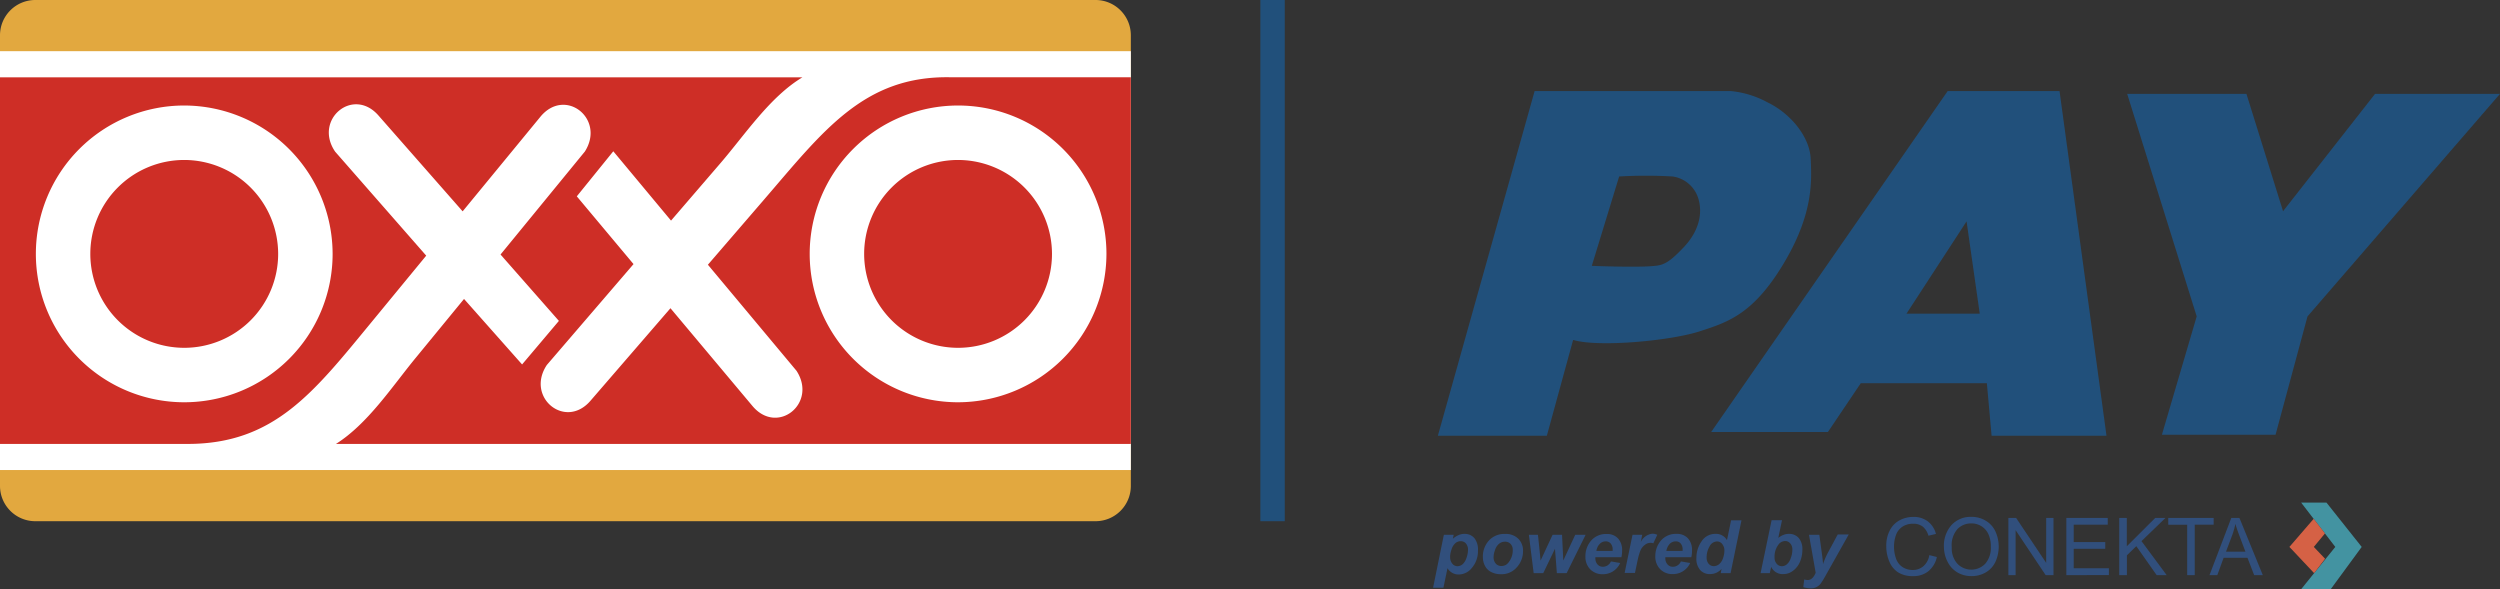 <svg xmlns="http://www.w3.org/2000/svg" viewBox="0 0 396.63 93.48"><rect x="0" y="0" width="396.63" height="93.48" fill="#333333" stroke="none"/><defs><style>.cls-1{fill:#21507b;}.cls-2{fill:#314f7c;}.cls-3{fill:#4393a1;}.cls-4{fill:#d56145;}.cls-5{fill:#e2a83f;}.cls-5,.cls-6,.cls-7{fill-rule:evenodd;}.cls-6{fill:#fff;}.cls-7{fill:#ce2e26;}</style></defs><g id="Capa_2" data-name="Capa 2"><g id="Capa_1-2" data-name="Capa 1"><rect class="cls-1" x="199.96" width="3.87" height="82.69"/><path class="cls-1" d="M287.27,25.18c-.15-3.43-3.13-7.15-6.85-8.94a15.18,15.18,0,0,0-5.81-1.79H243.47L228.12,69.13h17.29l4.17-15.2c4,1.2,15.34.15,20-1.34s8.64-2.83,13.41-10.8S287.42,28.61,287.27,25.18Zm-20.1,14c-2.33,2.48-3.26,2.88-4.63,3-2.48.3-10,0-10,0L256.88,28a72.56,72.56,0,0,1,8.49,0,5,5,0,0,1,4,3.28C270.15,33.52,269.75,36.43,267.17,39.18Z"/><polygon class="cls-1" points="337.48 14.89 348.51 50.2 342.99 68.97 361.02 68.97 366.09 50.2 396.63 14.89 376.81 14.89 362.21 33.51 356.4 14.89 337.48 14.89"/><path class="cls-2" d="M229.07,84.85h1.56l-.13.62a3.84,3.84,0,0,1,.93-.59,2.41,2.41,0,0,1,.93-.18,2,2,0,0,1,1.54.66,2.9,2.9,0,0,1,.58,2,4.06,4.06,0,0,1-1,2.78,2.65,2.65,0,0,1-2,1,2,2,0,0,1-1.83-1L229,93.25h-1.64Zm1,3.49a1.61,1.61,0,0,0,.35,1.1,1.05,1.05,0,0,0,.81.39,1.31,1.31,0,0,0,.79-.29,2.25,2.25,0,0,0,.63-1,3.91,3.91,0,0,0,.25-1.27,1.5,1.5,0,0,0-.33-1.05,1.08,1.08,0,0,0-.83-.36,1.29,1.29,0,0,0-.86.33,2.19,2.19,0,0,0-.6,1A3.74,3.74,0,0,0,230.06,88.34Z"/><path class="cls-2" d="M235.26,88.4a3.78,3.78,0,0,1,1-2.69,3.31,3.31,0,0,1,2.51-1,2.84,2.84,0,0,1,2.1.75,2.64,2.64,0,0,1,.76,2,3.76,3.76,0,0,1-1,2.56,3.19,3.19,0,0,1-2.53,1.08,3.24,3.24,0,0,1-1.52-.35,2.24,2.24,0,0,1-1-1A3,3,0,0,1,235.26,88.4ZM240,87.23a1.3,1.3,0,0,0-.35-.94,1.17,1.17,0,0,0-.88-.35,1.46,1.46,0,0,0-.94.33,2.06,2.06,0,0,0-.64,1,3.22,3.22,0,0,0-.23,1.15,1.5,1.5,0,0,0,.35,1,1.17,1.17,0,0,0,.9.38,1.37,1.37,0,0,0,1.13-.58A3.06,3.06,0,0,0,240,87.23Z"/><path class="cls-2" d="M248.55,90.93H247l-.3-3.87-1.86,3.87h-1.52l-.76-6.08H244l.42,4.08,1.9-4.08h1.5l.2,4.08,1.89-4.08h1.65Z"/><path class="cls-2" d="M257.24,88.4h-4.13v.15a1.39,1.39,0,0,0,.34,1,1.13,1.13,0,0,0,.85.37,1.41,1.41,0,0,0,1.28-.85l1.47.25a3.09,3.09,0,0,1-1.15,1.33,3,3,0,0,1-1.61.45,2.7,2.7,0,0,1-2-.78,2.8,2.8,0,0,1-.76-2.06,3.75,3.75,0,0,1,.69-2.22,3.12,3.12,0,0,1,2.7-1.32,2.32,2.32,0,0,1,1.77.69,2.7,2.7,0,0,1,.66,1.94A4.4,4.4,0,0,1,257.24,88.4Zm-1.39-1a1.23,1.23,0,0,0,0-.17,1.42,1.42,0,0,0-.31-1,1,1,0,0,0-.81-.34,1.31,1.31,0,0,0-.91.38,2,2,0,0,0-.55,1.14Z"/><path class="cls-2" d="M259,84.85h1.54L260.31,86a2.34,2.34,0,0,1,1.86-1.33,1.87,1.87,0,0,1,.76.18l-.63,1.35a1.19,1.19,0,0,0-.47-.08,1.42,1.42,0,0,0-.86.32,2.15,2.15,0,0,0-.69.85,9.77,9.77,0,0,0-.49,1.7l-.4,1.91h-1.64Z"/><path class="cls-2" d="M268.33,88.4h-4.12a.86.86,0,0,0,0,.15,1.4,1.4,0,0,0,.35,1,1.09,1.09,0,0,0,.84.37,1.4,1.4,0,0,0,1.28-.85l1.47.25A3,3,0,0,1,267,90.63a2.94,2.94,0,0,1-1.61.45,2.66,2.66,0,0,1-2-.78,2.81,2.81,0,0,1-.77-2.06,3.75,3.75,0,0,1,.69-2.22A3.12,3.12,0,0,1,266,84.7a2.34,2.34,0,0,1,1.78.69,2.7,2.7,0,0,1,.66,1.94A4.38,4.38,0,0,1,268.33,88.4Zm-1.38-1v-.17a1.47,1.47,0,0,0-.3-1,1,1,0,0,0-.82-.34,1.31,1.31,0,0,0-.91.38,2.11,2.11,0,0,0-.55,1.14Z"/><path class="cls-2" d="M274.56,90.93H273l.13-.66a2.88,2.88,0,0,1-.87.62,2.55,2.55,0,0,1-1,.19,2,2,0,0,1-1.53-.65,2.69,2.69,0,0,1-.59-1.9,4.52,4.52,0,0,1,.82-2.65,2.57,2.57,0,0,1,2.19-1.18,2,2,0,0,1,1.84,1l.65-3.15h1.65Zm-3.8-2.47a1.49,1.49,0,0,0,.33,1,1.06,1.06,0,0,0,.81.36,1.35,1.35,0,0,0,.83-.3,2.06,2.06,0,0,0,.62-.94,3.59,3.59,0,0,0,.23-1.21,1.57,1.57,0,0,0-.35-1.06,1,1,0,0,0-.82-.41,1.37,1.37,0,0,0-1.19.8A3.41,3.41,0,0,0,270.76,88.46Z"/><path class="cls-2" d="M279.32,90.93l1.75-8.4h1.65l-.59,2.81a3.29,3.29,0,0,1,.85-.49,2.34,2.34,0,0,1,.85-.15,2,2,0,0,1,1.54.65,2.69,2.69,0,0,1,.58,1.87,4.92,4.92,0,0,1-.27,1.62,3.48,3.48,0,0,1-.73,1.27,3.15,3.15,0,0,1-.95.73,2.45,2.45,0,0,1-1.06.24A2,2,0,0,1,281,89.93l-.22,1Zm2.22-2.48a1.44,1.44,0,0,0,.34,1,1.09,1.09,0,0,0,.82.38,1.26,1.26,0,0,0,.79-.3,2.12,2.12,0,0,0,.62-1,3.56,3.56,0,0,0,.25-1.32,1.4,1.4,0,0,0-.34-1,1,1,0,0,0-.81-.37,1.32,1.32,0,0,0-1.06.57A3.14,3.14,0,0,0,281.54,88.45Z"/><path class="cls-2" d="M287,84.85h1.64l.41,3c.11.78.16,1.32.18,1.64a11.87,11.87,0,0,1,.88-2l1.45-2.7h1.75l-3.76,6.68a10.53,10.53,0,0,1-.73,1.16,1.89,1.89,0,0,1-1.55.71,4.39,4.39,0,0,1-1.17-.18l.14-1.23a2,2,0,0,0,.58.09c.5,0,.92-.38,1.24-1.15Z"/><path class="cls-2" d="M306.09,88.07l1.2.3a4,4,0,0,1-1.36,2.26,3.71,3.71,0,0,1-2.4.77,4.32,4.32,0,0,1-2.39-.59,3.79,3.79,0,0,1-1.4-1.73,6.21,6.21,0,0,1-.48-2.44,5.2,5.2,0,0,1,.55-2.47,3.69,3.69,0,0,1,1.54-1.61,4.57,4.57,0,0,1,2.2-.55,3.67,3.67,0,0,1,2.29.7,3.62,3.62,0,0,1,1.3,2l-1.19.28a2.86,2.86,0,0,0-.91-1.45,2.46,2.46,0,0,0-1.51-.45,3,3,0,0,0-1.75.5,2.69,2.69,0,0,0-1,1.35,5.43,5.43,0,0,0-.29,1.74,5.68,5.68,0,0,0,.34,2A2.61,2.61,0,0,0,301.89,90a3,3,0,0,0,1.54.43,2.56,2.56,0,0,0,1.71-.59A2.9,2.9,0,0,0,306.09,88.07Z"/><path class="cls-2" d="M308.41,86.83a4.92,4.92,0,0,1,1.21-3.54A4.12,4.12,0,0,1,312.76,82a4.32,4.32,0,0,1,2.26.6,3.88,3.88,0,0,1,1.54,1.67,5.85,5.85,0,0,1,0,4.91A3.82,3.82,0,0,1,315,90.84a4.46,4.46,0,0,1-2.21.56,4.31,4.31,0,0,1-2.29-.61,4.06,4.06,0,0,1-1.53-1.7A5.06,5.06,0,0,1,308.41,86.83Zm1.24,0a3.63,3.63,0,0,0,.88,2.59,3.07,3.07,0,0,0,4.45,0,3.86,3.86,0,0,0,.87-2.7,4.66,4.66,0,0,0-.37-1.94,2.88,2.88,0,0,0-1.1-1.28,2.92,2.92,0,0,0-1.62-.46,3,3,0,0,0-2.19.88A3.87,3.87,0,0,0,309.65,86.84Z"/><path class="cls-2" d="M318.63,91.25V82.17h1.23l4.77,7.13V82.17h1.16v9.08h-1.24l-4.77-7.14v7.14Z"/><path class="cls-2" d="M327.83,91.25V82.17h6.57v1.07H329V86h5v1.07h-5v3.09h5.58v1.07Z"/><path class="cls-2" d="M336.22,91.25V82.17h1.2v4.5l4.51-4.5h1.63l-3.81,3.68,4,5.4h-1.59l-3.23-4.6-1.49,1.45v3.15Z"/><path class="cls-2" d="M347,91.25v-8h-3V82.17h7.2v1.07h-3v8Z"/><path class="cls-2" d="M350.54,91.25,354,82.17h1.29L359,91.25h-1.37l-1.06-2.75h-3.79l-1,2.75Zm2.62-3.73h3.08L355.29,85c-.29-.76-.5-1.39-.64-1.88a12.59,12.59,0,0,1-.49,1.74Z"/><path class="cls-1" d="M326.75,14.45H309L271.48,68.54H290l5.22-7.75h20l.75,8.34H334.2ZM302.47,49.76,312,35.12l2.09,14.64Z"/><polygon class="cls-3" points="365.08 79.74 370.5 86.77 365.08 93.48 369.77 93.48 374.69 86.77 369.1 79.74 365.08 79.74"/><polygon class="cls-4" points="367.07 82.31 363.22 86.77 367.14 90.93 368.88 88.65 367.09 86.77 368.86 84.63 367.07 82.31"/><path class="cls-5" d="M0,5.59A5.6,5.6,0,0,1,5.59,0H173.82a5.6,5.6,0,0,1,5.59,5.59V77.1a5.6,5.6,0,0,1-5.59,5.59H5.59A5.6,5.6,0,0,1,0,77.1V5.59Z"/><polygon class="cls-6" points="0 8.12 179.41 8.12 179.41 74.57 0 74.57 0 8.12 0 8.12"/><path class="cls-7" d="M152,25.38a14.9,14.9,0,1,0,14.9,14.9A14.92,14.92,0,0,0,152,25.38Z"/><path class="cls-7" d="M29.24,25.38a14.9,14.9,0,1,0,14.89,14.9,14.92,14.92,0,0,0-14.89-14.9Z"/><path class="cls-7" d="M150.88,12.26c-13.8-.31-20.28,8.53-29.69,19.44L112.31,42l14.06,16.83c3.35,5.17-3.05,10.3-7,5.57l-13-15.5L93.69,63.57c-4,4.67-10.35-.55-6.93-5.67l13.75-16-9-10.75L97.3,24l9.16,11,7.9-9.18c3.87-4.51,7.82-10.48,12.94-13.55H0V70.43H29.76c13.8,0,20.06-8.25,29.22-19.37l8.64-10.5L53.17,24.06C49.71,19,56,13.69,60.05,18.33L73.4,33.53l12.33-15c3.92-4.77,10.36.31,7.06,5.51L79.41,40.38l9.26,10.53-5.84,6.91L73.62,47.43l-7.68,9.36c-3.77,4.59-7.59,10.45-12.64,13.64H179.41V12.26Zm-98.11,28A23.54,23.54,0,1,1,29.24,16.74,23.58,23.58,0,0,1,52.77,40.28ZM152,63.82a23.54,23.54,0,1,1,23.54-23.54A23.59,23.59,0,0,1,152,63.82Z"/></g></g></svg>